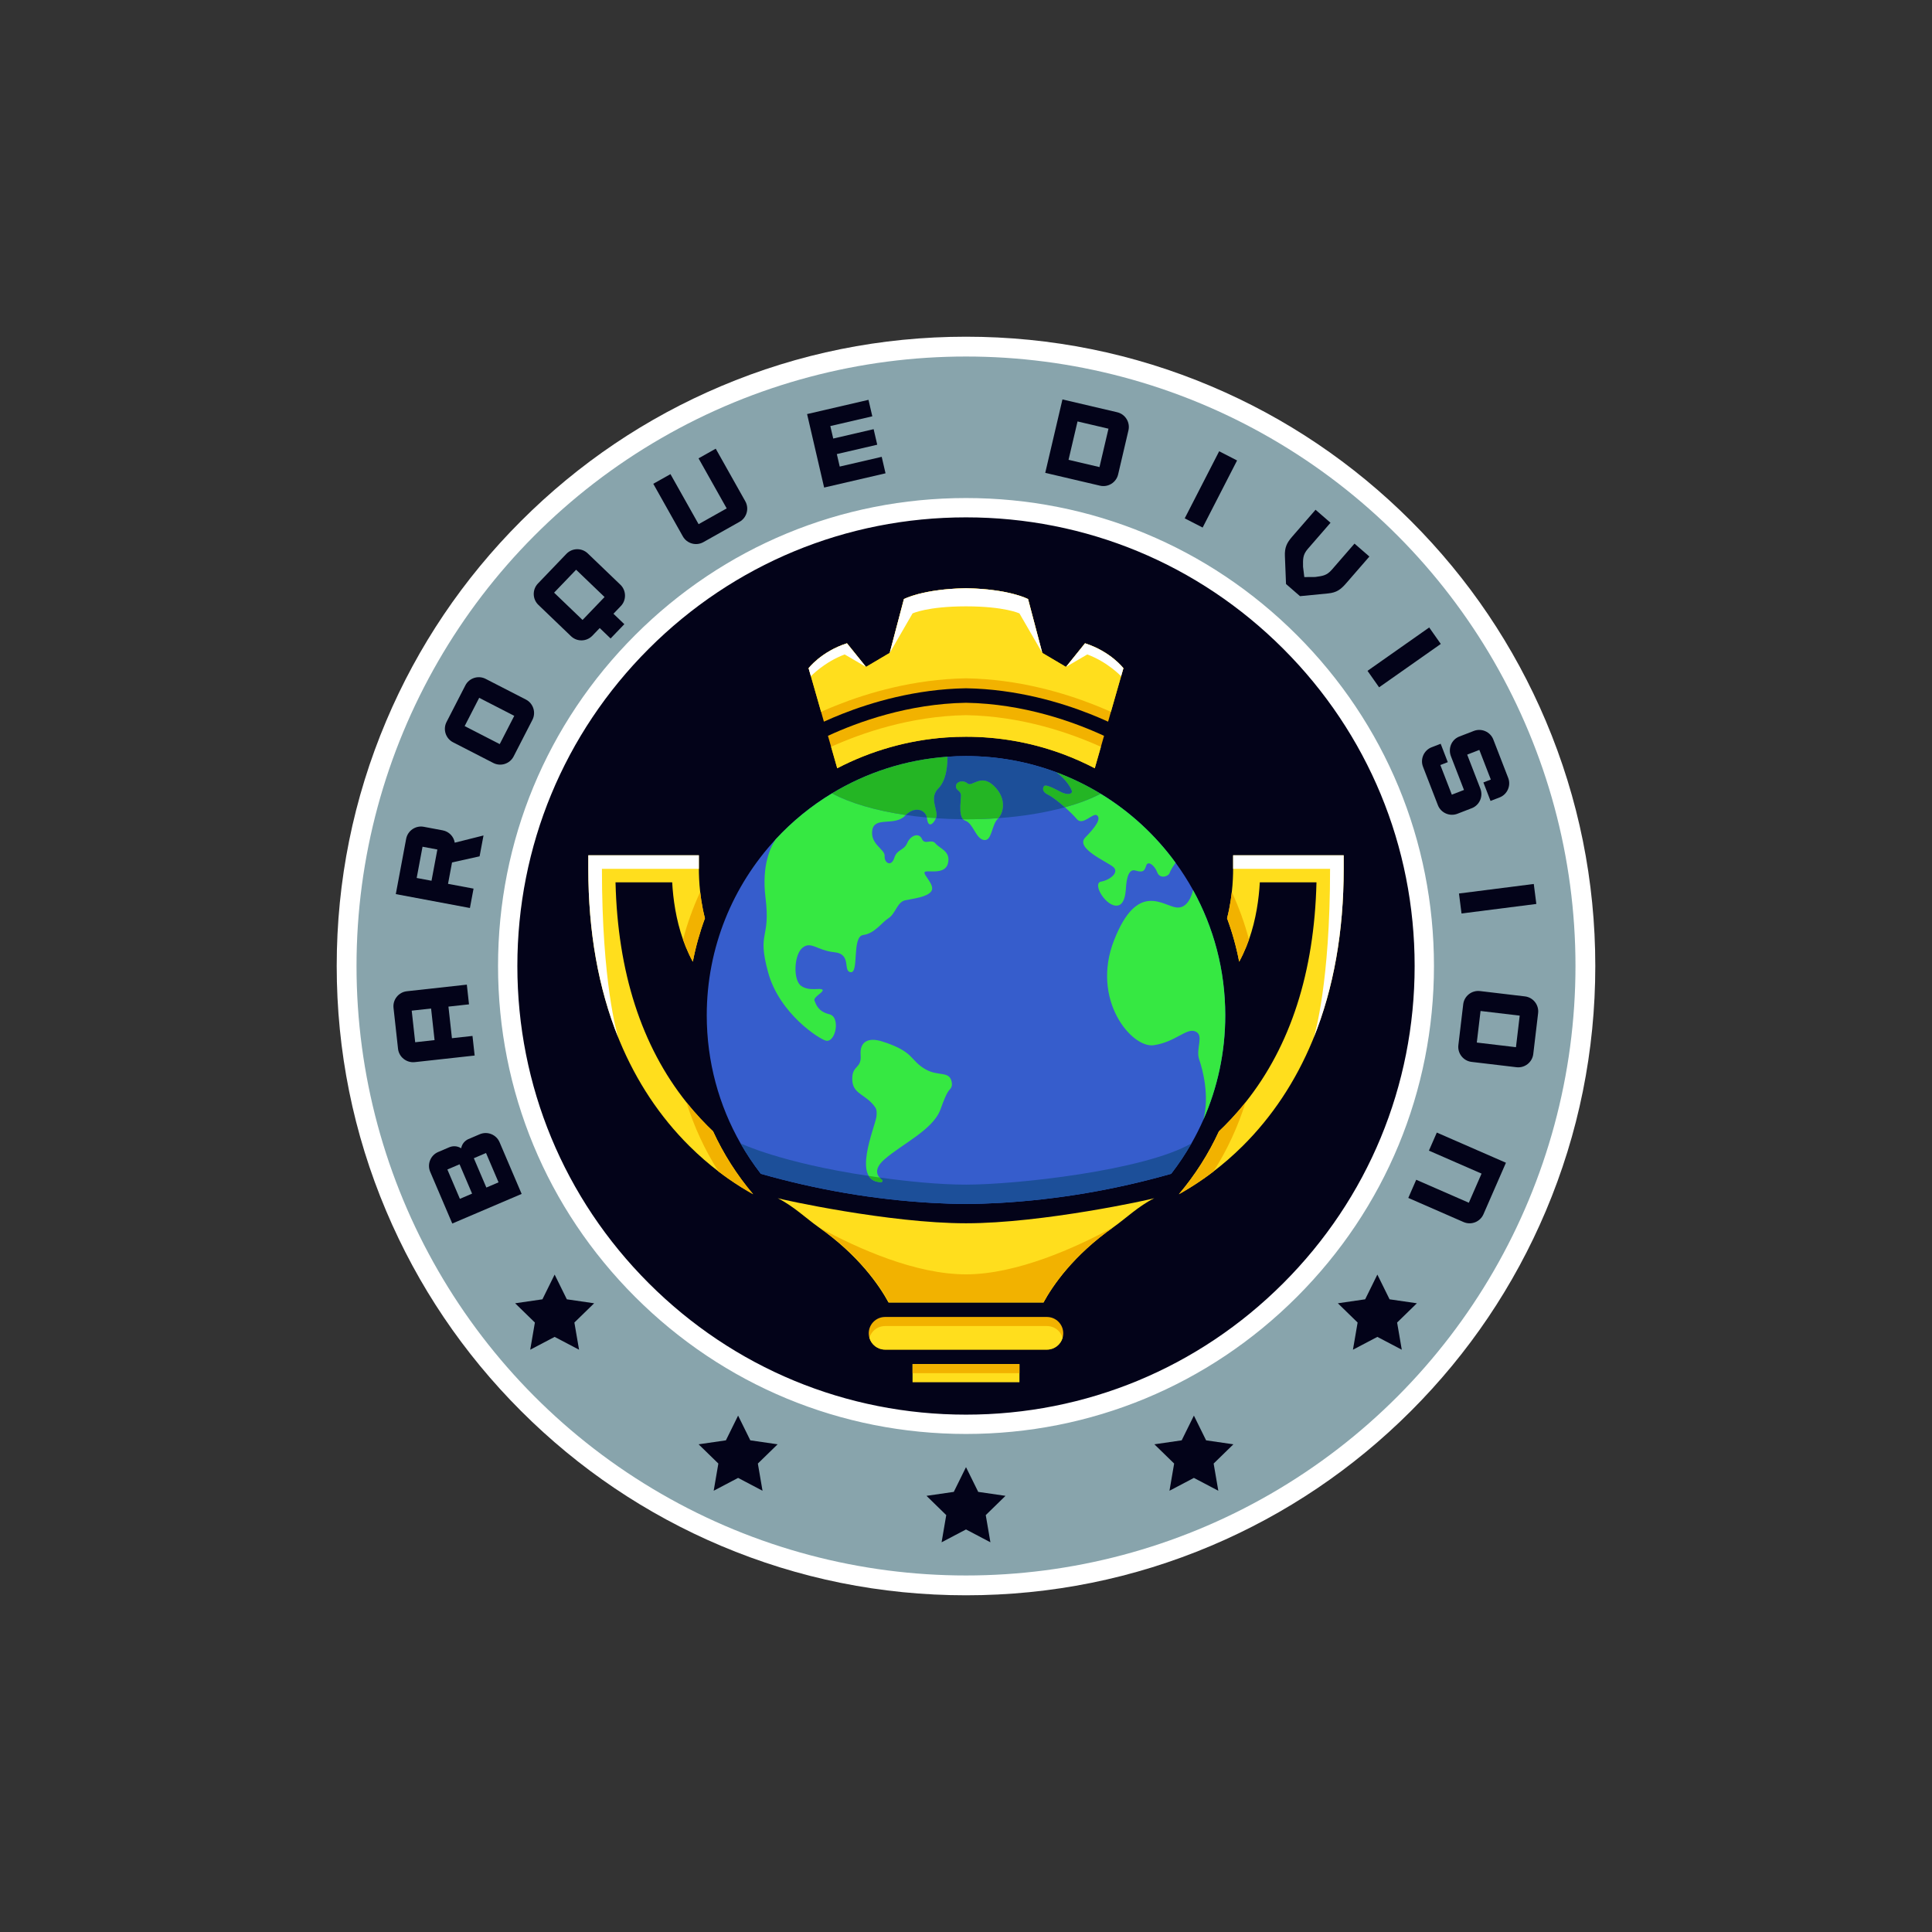<?xml version="1.0" encoding="UTF-8"?><svg id="division" xmlns="http://www.w3.org/2000/svg" viewBox="0 0 2000 2000"><rect x="0" y="0" width="2000" height="2000" fill="#333333" stroke="none"/><defs><style>.cls-1{fill:#fff;}.cls-2{fill:#24b524;}.cls-3{fill:#365dcc;}.cls-4{fill:#030319;}.cls-5{fill:#36e842;}.cls-6{fill:#ffde1d;}.cls-7{fill:#1c4f99;}.cls-8{fill:#f2b200;}.cls-9{fill:#88a4ac;}</style></defs><path class="cls-1" d="M1000,1651.44c-87.94,0-173.25-17.23-253.58-51.2-77.58-32.81-147.24-79.78-207.06-139.6-59.82-59.82-106.79-129.49-139.6-207.06-33.98-80.33-51.2-165.64-51.2-253.58s17.23-173.25,51.2-253.58c32.81-77.58,79.78-147.24,139.6-207.06,59.82-59.82,129.49-106.79,207.06-139.6,80.33-33.98,165.64-51.2,253.58-51.2s173.25,17.23,253.58,51.2c77.58,32.81,147.24,79.78,207.06,139.6,59.82,59.82,106.79,129.49,139.6,207.06,33.97,80.33,51.2,165.64,51.2,253.58s-17.23,173.25-51.2,253.58c-32.81,77.58-79.78,147.24-139.6,207.06-59.82,59.82-129.49,106.79-207.06,139.6-80.33,33.97-165.64,51.2-253.58,51.2Z"/><circle class="cls-9" cx="1000" cy="1000" r="630.93"/><circle class="cls-4" cx="1000" cy="1000" r="475.67"/><g><path class="cls-4" d="M468.2,1266.59l-22.86-53.54c-3.37-7.9,.33-17.12,8.23-20.49l11.28-4.82c4-1.71,8.39-1.64,12.54,.95,.87-4.49,3.5-7.43,6.95-9.27l12.31-5.26c7.9-3.37,17.12,.33,20.49,8.23l22.86,53.54-71.8,30.66Zm7.54-61.31l-12.62,5.39,12.96,30.36,12.62-5.39-12.96-30.36Zm27.39-11.69l-12.62,5.39,12.96,30.36,12.62-5.39-12.96-30.36Z"/><path class="cls-4" d="M429.38,1099.51c-8.54,.94-16.4-5.26-17.34-13.8l-4.67-42.34c-.94-8.54,5.27-16.29,13.81-17.23l62.08-6.84,2.25,20.4-21.28,2.35,3.61,32.7,21.28-2.35,2.24,20.29-61.96,6.83Zm16.88-55.49l-20.06,2.21,3.6,32.7,20.06-2.21-3.6-32.7Z"/><path class="cls-4" d="M496.49,886.47l-28.54,6.34-4.15,22.14,26.42,4.95-3.76,20.06-76.73-14.38,10.72-57.22c1.58-8.44,9.78-14.05,18.22-12.47l19.62,3.68c6.58,1.23,11.5,6.47,12.47,12.78l29.77-7.47-4.05,21.6Zm-49.79,25.28l6.06-32.34-15.35-2.88-6.06,32.34,15.35,2.88Z"/><path class="cls-4" d="M510.67,789.83l-41.66-21.41c-7.64-3.92-10.68-13.38-6.75-21.02l19.47-37.89c3.92-7.64,13.38-10.68,21.02-6.75l41.66,21.41c7.64,3.92,10.67,13.38,6.75,21.02l-19.47,37.89c-3.92,7.64-13.38,10.68-21.02,6.75Zm21.69-48.79l-36.3-18.66-15.04,29.26,36.3,18.66,15.04-29.26Z"/><path class="cls-4" d="M620.82,650.17l-7.72,8.04c-6.03,6.12-15.8,6.32-22,.37l-33.79-32.43c-6.2-5.95-6.4-15.88-.45-22.08l29.5-30.74c5.95-6.2,15.88-6.4,22.08-.45l33.79,32.43c6.12,5.87,6.4,15.88,.53,21.99l-7.72,8.05,11.26,10.81-14.21,14.8-11.26-10.81Zm5.02-32.13l-29.45-28.26-22.78,23.74,29.45,28.26,22.78-23.74Z"/><path class="cls-4" d="M706.88,555.26l-30.61-54.44,17.79-10,29.13,51.81,29.07-16.34-29.13-51.81,17.79-10,30.61,54.44c4.21,7.49,1.53,17.05-5.96,21.26l-37.43,21.04c-7.49,4.21-17.05,1.53-21.26-5.96Z"/><path class="cls-4" d="M835.49,428.65l63.56-14.74,3.96,17.06-43.46,10.08,3,12.93,41.83-9.7,3.73,16.08-41.83,9.7,3,12.93,43.46-10.08,3.96,17.06-63.56,14.74-17.64-76.05Z"/><path class="cls-4" d="M1099.84,413.48l56.68,13.28c8.36,1.96,13.6,10.4,11.64,18.76l-10.68,45.61c-1.96,8.36-10.4,13.6-18.77,11.64l-56.68-13.28,17.81-76.01Zm38.34,70.04l9.31-39.74-32.03-7.51-9.31,39.74,32.03,7.51Z"/><path class="cls-4" d="M1262.07,467.15l18.55,9.52-35.65,69.45-18.55-9.52,35.65-69.45Z"/><path class="cls-4" d="M1330.13,575.94c-.42-9.38,2.09-14.14,7.65-20.54l24.07-27.7,15.49,13.46-23.48,27.03c-5.41,6.23-5.02,10.71-4.95,18.45l1.31,10.74,11.3-.08c7.43-1.08,11.77-1.3,17.18-7.53l23.48-27.03,15.41,13.39-24.07,27.7c-5.56,6.4-9.84,9.63-18.71,10.49l-29.05,2.83-14.48-12.58-1.14-28.62Z"/><path class="cls-4" d="M1479.5,649.55l12,17.06-63.86,44.9-12-17.06,63.86-44.9Z"/><path class="cls-4" d="M1482.02,773.57l9.36-3.62,7.37,19.03-7.7,2.98,11.88,30.68,12.58-4.88-13.49-34.84c-3.18-8.21,.62-17.22,8.38-20.35l15.29-5.92c8.01-3.1,17.1,.91,20.2,8.92l15.39,39.73c3.1,8.01-.91,17.1-8.92,20.2l-9.36,3.62-7.41-19.14,7.7-2.98-11.88-30.68-12.58,4.87,13.65,35.26c3.06,7.9-.79,16.81-8.5,20.04l-15.29,5.92c-8.01,3.1-17.1-.91-20.2-8.92l-15.39-39.73c-3.1-8.01,.91-17.1,8.92-20.2Z"/><path class="cls-4" d="M1587.77,915.08l2.64,20.69-77.44,9.87-2.64-20.69,77.44-9.87Z"/><path class="cls-4" d="M1532.07,1025.94l46.52,5.52c8.53,1.01,14.68,8.82,13.67,17.35l-5.02,42.31c-1.01,8.53-8.82,14.68-17.35,13.67l-46.52-5.52c-8.53-1.01-14.68-8.82-13.67-17.34l5.02-42.31c1.01-8.53,8.82-14.68,17.35-13.67Zm-3.29,53.3l40.54,4.81,3.88-32.67-40.54-4.81-3.88,32.67Z"/><path class="cls-4" d="M1558.94,1203.67l-23.29,53.35c-3.44,7.87-12.68,11.5-20.55,8.06l-57.24-24.99,8.21-18.8,54.47,23.78,13.16-30.15-54.48-23.78,8.17-18.71,71.54,31.23Z"/></g><path class="cls-1" d="M1000,535.57c124.05,0,240.68,48.31,328.4,136.03,87.72,87.72,136.03,204.35,136.03,328.4s-48.31,240.68-136.03,328.4c-87.72,87.72-204.35,136.03-328.4,136.03s-240.68-48.31-328.4-136.03c-87.72-87.72-136.03-204.35-136.03-328.4s48.31-240.68,136.03-328.4c87.72-87.72,204.35-136.03,328.4-136.03m0-20c-129.4,0-251.04,50.39-342.54,141.89-91.5,91.5-141.89,213.15-141.89,342.54s50.39,251.04,141.89,342.54c91.5,91.5,213.15,141.89,342.54,141.89s251.04-50.39,342.54-141.89c91.5-91.5,141.89-213.15,141.89-342.54s-50.39-251.04-141.89-342.54c-91.5-91.5-213.15-141.89-342.54-141.89h0Z"/><rect class="cls-6" x="944.67" y="1412.11" width="110.66" height="18.78"/><path class="cls-8" d="M1100.67,1380.22c0,1.24-.13,2.45-.39,3.61-.08,.36-.17,.73-.28,1.08-2.02,7.04-8.52,12.2-16.22,12.2h-167.56c-7.7,0-14.2-5.16-16.22-12.2-.11-.35-.2-.72-.28-1.08-.26-1.16-.39-2.37-.39-3.61,0-4.67,1.89-8.89,4.95-11.94,3.05-3.06,7.28-4.95,11.94-4.95h167.56c4.66,0,8.89,1.89,11.94,4.95,3.06,3.05,4.95,7.27,4.95,11.94Z"/><path class="cls-6" d="M1100,1384.91c-2.02,7.04-8.52,12.2-16.22,12.2h-167.56c-7.7,0-14.2-5.16-16.22-12.2,.79-2.77,2.29-5.26,4.28-7.24,3.05-3.06,7.28-4.95,11.94-4.95h167.56c4.66,0,8.89,1.89,11.94,4.95,1.99,1.98,3.49,4.47,4.28,7.24Z"/><path class="cls-8" d="M1142.9,761.72l-3.25,11.35-6.35,22.23c-10.66-5.57-21.66-10.46-32.88-14.63l-3.38-1.25h-.06c-31.05-11.11-63.66-16.74-96.98-16.74-6.85,0-13.8,.24-20.65,.73-39.23,2.77-77.82,13.74-112.65,31.89l-6.35-22.23-3.25-11.35c31.19-14.41,83.03-33.21,142.9-34.21,59.87,1,111.71,19.8,142.9,34.21Z"/><path class="cls-8" d="M1162.93,691.72l-2.38,8.33-10.54,36.85-2.91,10.16c-5.75-2.62-12.13-5.36-19.08-8.1-29.67-11.72-75.61-25.62-128.02-26.46-52.41,.84-98.35,14.74-128.02,26.46-6.95,2.74-13.33,5.48-19.08,8.1l-2.91-10.16-10.54-36.85-2.38-8.33s13.04-17.18,39.71-25.78l19.7,24.45,24.56-14.52,14.7-55.7s.08-.04,.25-.13c.07-.03,.16-.08,.27-.13,.49-.24,1.33-.63,2.54-1.12,.21-.09,.43-.18,.67-.27,1.13-.44,2.51-.96,4.17-1.51,.39-.13,.79-.26,1.21-.39,.79-.25,1.63-.51,2.53-.77,.57-.17,1.15-.34,1.76-.5,.37-.11,.73-.2,1.11-.3,.58-.16,1.17-.31,1.79-.47,2.02-.51,4.25-1.02,6.68-1.51,.37-.08,.76-.15,1.15-.23,1.27-.25,2.59-.49,3.97-.73,.45-.08,.91-.16,1.37-.23,2.79-.46,5.79-.89,9.01-1.27,.94-.11,1.9-.22,2.88-.32,2.29-.24,4.69-.46,7.19-.64,.23-.02,.47-.04,.71-.05,1.6-.12,3.25-.22,4.95-.31,3.19-.16,6.54-.28,10.05-.34,3.51,.06,6.86,.18,10.05,.34,1.7,.09,3.35,.19,4.95,.31,.24,.01,.48,.03,.71,.05,2.5,.18,4.9,.4,7.19,.64,.98,.1,1.94,.21,2.88,.32,3.22,.38,6.22,.81,9.01,1.27,.46,.07,.92,.15,1.37,.23,1.38,.24,2.7,.48,3.97,.73,.39,.08,.78,.15,1.15,.23,2.43,.49,4.66,1,6.68,1.51,.62,.16,1.21,.31,1.79,.47,.38,.1,.74,.19,1.11,.3,.61,.16,1.19,.33,1.76,.5,.9,.26,1.74,.52,2.53,.77,.42,.13,.82,.26,1.21,.39,1.66,.55,3.04,1.07,4.17,1.51,.24,.09,.46,.18,.67,.27,1.21,.49,2.05,.88,2.54,1.12,.11,.05,.2,.1,.27,.13,.17,.09,.25,.13,.25,.13l14.7,55.7,24.56,14.52,19.7-24.45c26.67,8.6,39.71,25.78,39.71,25.78Z"/><path class="cls-6" d="M1162.93,691.72l-2.38,8.33-10.54,36.85c-5.32-2.39-11.13-4.86-17.39-7.32-30.73-12.14-78.32-26.54-132.62-27.38-54.3,.84-101.89,15.24-132.62,27.38-6.26,2.46-12.07,4.93-17.39,7.32l-10.54-36.85-2.38-8.33s13.04-17.18,39.71-25.78l19.7,24.45,24.56-14.52,14.7-55.7s.08-.04,.25-.13c.07-.03,.16-.08,.27-.13,.49-.24,1.33-.63,2.54-1.12,.21-.09,.43-.18,.67-.27,1.13-.44,2.51-.96,4.17-1.51,.39-.13,.79-.26,1.21-.39,.79-.25,1.63-.51,2.53-.77,.57-.17,1.15-.34,1.76-.5,.37-.11,.73-.2,1.11-.3,.58-.16,1.17-.31,1.79-.47,2.02-.51,4.25-1.02,6.68-1.51,.37-.08,.76-.15,1.15-.23,1.27-.25,2.59-.49,3.97-.73,.45-.08,.91-.16,1.37-.23,2.79-.46,5.79-.89,9.01-1.27,.94-.11,1.9-.22,2.88-.32,2.29-.24,4.69-.46,7.19-.64,.23-.02,.47-.04,.71-.05,1.61-.12,3.25-.22,4.95-.31,3.19-.16,6.54-.28,10.05-.34,3.51,.06,6.86,.18,10.05,.34,1.7,.09,3.34,.19,4.95,.31,.24,.01,.48,.03,.71,.05,2.5,.18,4.9,.4,7.19,.64,.98,.1,1.94,.21,2.88,.32,3.22,.38,6.22,.81,9.01,1.27,.46,.07,.92,.15,1.37,.23,1.38,.24,2.7,.48,3.97,.73,.39,.08,.78,.15,1.15,.23,2.43,.49,4.66,1,6.68,1.51,.62,.16,1.21,.31,1.79,.47,.38,.1,.74,.19,1.11,.3,.61,.16,1.19,.33,1.76,.5,.9,.26,1.74,.52,2.53,.77,.42,.13,.82,.26,1.21,.39,1.66,.55,3.04,1.07,4.17,1.51,.24,.09,.46,.18,.67,.27,1.21,.49,2.05,.88,2.54,1.12,.11,.05,.2,.1,.27,.13,.17,.09,.25,.13,.25,.13l14.7,55.7,24.56,14.52,19.7-24.45c26.67,8.6,39.71,25.78,39.71,25.78Z"/><rect class="cls-8" x="944.67" y="1412.11" width="110.66" height="9.39"/><path class="cls-6" d="M1139.65,773.07l-6.35,22.23c-10.66-5.57-21.66-10.46-32.88-14.63l-3.38-1.25h-.06c-31.05-11.11-63.66-16.74-96.98-16.74-6.85,0-13.8,.24-20.65,.73-39.23,2.77-77.82,13.74-112.65,31.89l-6.35-22.23c31.47-14.18,81.81-31.77,139.65-32.74,57.84,.97,108.18,18.56,139.65,32.74Z"/><g><path class="cls-1" d="M896.48,690.39l-22.04-12.92c-21.22,7.89-34.99,22.58-34.99,22.58l-2.38-8.33s13.04-17.18,39.71-25.78l19.7,24.45Z"/><path class="cls-1" d="M1103.52,690.39l22.04-12.92c21.22,7.89,34.99,22.58,34.99,22.58l2.38-8.33s-13.04-17.18-39.71-25.78l-19.7,24.45Z"/></g><path class="cls-1" d="M1078.96,675.87l-23.63-40.85s-15.33-7.33-55.33-7.33-55.33,7.33-55.33,7.33l-23.63,40.85,14.7-55.7s19.38-10.48,64.26-11.22c44.88,.74,64.26,11.22,64.26,11.22l14.7,55.7Z"/><polygon class="cls-4" points="1000 1518.78 1012.64 1544.39 1040.89 1548.49 1020.45 1568.43 1025.27 1596.57 1000 1583.28 974.73 1596.57 979.55 1568.43 959.11 1548.49 987.36 1544.39 1000 1518.78"/><polygon class="cls-4" points="1425.84 1319.44 1438.48 1345.04 1466.74 1349.15 1446.29 1369.08 1451.12 1397.22 1425.84 1383.94 1400.57 1397.22 1405.4 1369.08 1384.95 1349.15 1413.21 1345.04 1425.84 1319.44"/><path class="cls-6" d="M779.64,1236.26c-7.9-4.4-16.6-9.74-25.77-16.17-3.32-2.33-6.7-4.8-10.13-7.43-9.79-7.49-19.97-16.21-30.14-26.32-30.48-30.28-54.74-66.81-72.11-108.6-.47-1.14-.94-2.28-1.4-3.43-.01-.02-.02-.06-.04-.11-20.59-50.98-31.03-109.77-31.03-174.79v-14h114.45v14c0,5.99,.27,14.36,1.35,24.02,.32,2.83,.7,5.76,1.17,8.78,.91,5.89,2.12,12.1,3.76,18.41-5.39,14.56-9.59,29.59-12.54,44.96-2.78-5.09-5.22-10.31-7.35-15.56-1-2.46-1.93-4.92-2.8-7.39-7.37-20.96-10.27-42.14-11.21-59.22h-58.66c2.24,92.95,26.87,169.33,73.41,227.69,2.53,3.19,5.14,6.32,7.81,9.4,4.44,5.12,9.06,10.09,13.86,14.91,1.97,1.98,3.95,3.9,5.92,5.77,10.72,23.28,24.61,45.15,41.45,65.08Z"/><path class="cls-1" d="M723.47,899.41h-100.36c0,118.06,15.69,170.78,16.91,174.71-20.57-50.96-31-109.72-31-174.71v-14h114.45v14Z"/><path class="cls-8" d="M717.21,995.58c-2.78-5.09-5.22-10.31-7.35-15.56-1-2.46-1.93-4.92-2.8-7.39,4.48-16.91,10.42-33.37,17.76-49.2,.32,2.83,.7,5.76,1.17,8.78,.91,5.89,2.12,12.1,3.76,18.41-5.39,14.56-9.59,29.59-12.54,44.96Z"/><path class="cls-8" d="M779.64,1236.26c-7.9-4.4-16.6-9.74-25.77-16.17-3.32-2.33-6.7-4.8-10.13-7.43-14.2-22.35-25.31-46.38-33.14-71.56,2.53,3.19,5.14,6.32,7.81,9.4,4.44,5.12,9.06,10.09,13.86,14.91,1.97,1.98,3.95,3.9,5.92,5.77,10.72,23.28,24.61,45.15,41.45,65.08Z"/><path class="cls-6" d="M1220.36,1236.26c7.9-4.4,16.6-9.74,25.77-16.17,3.32-2.33,6.7-4.8,10.13-7.43,9.79-7.49,19.97-16.21,30.14-26.32,30.48-30.28,54.74-66.81,72.11-108.6,.47-1.14,.94-2.28,1.4-3.43,.01-.02,.02-.06,.04-.11,20.59-50.98,31.03-109.77,31.03-174.79v-14h-114.45v14c0,5.99-.27,14.36-1.35,24.02-.32,2.83-.7,5.76-1.17,8.78-.91,5.89-2.12,12.1-3.76,18.41,5.39,14.56,9.59,29.59,12.54,44.96,2.78-5.09,5.22-10.31,7.35-15.56,1-2.46,1.93-4.92,2.8-7.39,7.37-20.96,10.27-42.14,11.21-59.22h58.66c-2.24,92.95-26.87,169.33-73.41,227.69-2.53,3.19-5.14,6.32-7.81,9.4-4.44,5.12-9.06,10.09-13.86,14.91-1.97,1.98-3.95,3.9-5.92,5.77-10.72,23.28-24.61,45.15-41.45,65.08Z"/><path class="cls-1" d="M1276.53,899.41h100.36c0,118.06-15.69,170.78-16.91,174.71,20.57-50.96,31-109.72,31-174.71v-14h-114.45v14Z"/><path class="cls-8" d="M1282.79,995.58c2.78-5.09,5.22-10.31,7.35-15.56,1-2.46,1.93-4.92,2.8-7.39-4.48-16.91-10.42-33.37-17.76-49.2-.32,2.83-.7,5.76-1.17,8.78-.91,5.89-2.12,12.1-3.76,18.41,5.39,14.56,9.59,29.59,12.54,44.96Z"/><path class="cls-8" d="M1220.36,1236.26c7.9-4.4,16.6-9.74,25.77-16.17,3.32-2.33,6.7-4.8,10.13-7.43,14.2-22.35,25.31-46.38,33.14-71.56-2.53,3.19-5.14,6.32-7.81,9.4-4.44,5.12-9.06,10.09-13.86,14.91-1.97,1.98-3.95,3.9-5.92,5.77-10.72,23.28-24.61,45.15-41.45,65.08Z"/><g><polygon class="cls-4" points="1235.92 1465.43 1248.55 1491.03 1276.81 1495.14 1256.36 1515.07 1261.19 1543.21 1235.92 1529.92 1210.64 1543.21 1215.47 1515.07 1195.02 1495.14 1223.28 1491.03 1235.92 1465.43"/><polygon class="cls-4" points="764.08 1465.43 751.45 1491.03 723.19 1495.14 743.64 1515.07 738.81 1543.21 764.08 1529.92 789.36 1543.21 784.53 1515.07 804.98 1495.14 776.72 1491.03 764.08 1465.43"/></g><polygon class="cls-4" points="574.16 1319.44 561.52 1345.04 533.26 1349.15 553.71 1369.08 548.88 1397.22 574.16 1383.94 599.43 1397.22 594.6 1369.08 615.05 1349.15 586.79 1345.04 574.16 1319.44"/><path class="cls-3" d="M1268.38,1051.06c0,38.42-8.07,74.95-22.62,107.99-3.7,8.42-7.83,16.62-12.35,24.56-6.27,11.01-13.29,21.54-21.01,31.5-57.78,16.47-117.21,26.7-177.3,30.13-12.07,.69-23.91,1.09-35.1,1.09s-23.03-.4-35.1-1.09c-60.1-3.43-119.53-13.66-177.31-30.13-7.71-9.97-14.74-20.49-21-31.51-22.26-39.09-34.97-84.33-34.97-132.54,0-70.36,27.08-134.4,71.39-182.26,17.05-18.43,36.66-34.46,58.26-47.52,35.32-21.38,75.97-34.84,119.49-37.92,6.36-.45,12.77-.68,19.24-.68,32.87,0,64.35,5.91,93.45,16.74h.01c16.08,5.97,31.43,13.44,45.89,22.24,30.36,18.48,56.76,42.81,77.62,71.44,6.6,9.03,12.63,18.48,18.07,28.32,21.25,38.43,33.34,82.62,33.34,129.64Z"/><path class="cls-5" d="M981.26,893.92c-3.33,12.74-22.89,5.93-24.15,9.04-1.25,3.11,11.26,13.48,6.97,19.67-4.3,6.18-18.97,7.59-27.11,9.37-8.15,1.77-10,13.92-17.11,18.44-7.12,4.52-14.38,15.93-26.3,17.48-11.93,1.56-4.15,39.26-12.82,38.52-8.66-.74,1.41-18.74-16.88-20.67-18.3-1.92-24.23-11.85-33.12-4.66-8.88,7.18-9.92,33.48-1.4,39.48s19.85,1.63,22.07,3.93c2.22,2.29-9.85,7.4-8.22,11.4,1.63,4,3.78,11.26,15.48,14.08,11.7,2.81,6.37,29.4-3.56,27.33-6.45-1.35-48.29-27.78-60-70.89-11.7-43.11,2.82-33.04-2.66-77.18-4.27-34.36,5.86-53.62,10.56-60.46,17.05-18.43,36.66-34.46,58.26-47.52,18.65,9.98,45.23,17.85,76.46,22.42-.28,.26-.56,.54-.84,.82-10.96,11.11-31.7,.29-33.92,14.96-2.23,14.66,13.33,19.63,12.81,26.74s6.89,11.48,9.93,2c3.03-9.48,9.92-7.41,13.4-15.48,3.49-8.08,12.23-11.11,15.26-4.3,3.04,6.82,9.78-.59,14.08,4.74,4.29,5.34,16.15,8,12.81,20.74Z"/><path class="cls-5" d="M1000.67,848.11c-1.24,0-2.47,0-3.7-.02,.61,.66,1.34,1.17,2.22,1.46,8.44,2.81,10.74,18.52,19.26,20,8.52,1.48,7.85-15.26,14.3-21.7,.29-.29,.56-.59,.83-.91h0c-10.64,.77-21.64,1.17-32.9,1.17Z"/><path class="cls-5" d="M1216.97,893.1c-.88,1.23-5.03,7.16-6.15,10.53-1.26,3.77-10.15,6.66-12.89-.67s-9.41-12-11.19-7.33c-1.77,4.66-2.14,8.37-11.33,5.55-9.18-2.81-9.63,15.78-10,20.3s-1.63,14.44-8,15.85c-12.01,2.65-27.26-22.89-17.63-24.67,9.63-1.77,19.26-9.77,12.59-15.26-6.66-5.48-39.7-19.4-28.89-30.44,10.82-11.04,16.45-19.26,12.3-22.82-4.15-3.55-14.81,11.26-21.04,3.78-2.71-3.26-7.37-7.83-12.35-12.22,14.28-3.93,26.77-8.67,36.96-14.04,30.36,18.48,56.76,42.81,77.62,71.44Z"/><path class="cls-7" d="M1096.89,819.18c-8.37-4.52-14.74-7.18-16.07-5.41-1.34,1.78-2.59,5.78,4.29,9.04,3.89,1.84,10.84,7.22,17.28,12.89-19.93,5.5-43.34,9.41-68.82,11.24,5.87-6.84,8.28-20.86-4.68-33.39-13.56-13.11-22.59,1.48-27.26-2.52s-11.2-1.98-11.93,2c-.88,4.89,3.41,4.37,4.97,8.97,.9,2.65-2.96,20.4,2.3,26.09h0c-9.58-.07-18.96-.43-28.07-1.07,3.4-7.4-8-20.58,2.52-30.95,9.45-9.31,9.45-28.82,9.35-32.71,6.36-.45,12.77-.68,19.24-.68,32.87,0,64.35,5.91,93.45,16.74,.01-.01,.01,0,.01,0,9.99,7.08,15.82,17,16.17,19.69,.37,2.89-4.37,4.59-12.74,.07Z"/><path class="cls-2" d="M971.41,816.07c-10.52,10.37,.88,23.55-2.52,30.95-3.18-.22-6.32-.47-9.43-.75-1.88-7.7-11.63-12.04-21.73-2.57-31.23-4.57-57.81-12.44-76.46-22.42,35.32-21.38,75.97-34.84,119.49-37.92,.1,3.89,.1,23.4-9.35,32.71Z"/><path class="cls-2" d="M1028.89,813.55c-13.56-13.11-22.59,1.48-27.26-2.52-4.67-4-11.2-1.99-11.93,2-.89,4.89,3.41,4.37,4.96,8.96,.9,2.65-2.96,20.4,2.3,26.09,1.23,.02,2.46,.02,3.7,.02,11.26,0,22.26-.4,32.9-1.17h0c5.86-6.84,8.27-20.86-4.68-33.39Z"/><path class="cls-5" d="M1245.76,1159.05c6.43-24.47-.6-51.5-4.37-62.28-3.88-11.11,5.45-25-3.88-29-9.34-4-20.45,10.89-43.15,14.23-22.71,3.33-65.3-46.89-41.08-108.67,24.23-61.78,50.78-35.33,64.78-33.89,11.42,1.18,15.77-12.82,16.98-18.02,21.25,38.43,33.34,82.62,33.34,129.64,0,38.42-8.07,74.95-22.62,107.99Z"/><path class="cls-5" d="M959.71,847.63c1.03,8.74,5.77,6.81,9.18-.6h0c-3.18-.23-6.32-.48-9.43-.76,.11,.44,.19,.9,.25,1.36Z"/><path class="cls-2" d="M1139.35,821.66c-10.19,5.37-22.68,10.11-36.96,14.04-6.44-5.67-13.39-11.05-17.28-12.89-6.88-3.26-5.63-7.26-4.29-9.04,1.33-1.77,7.7,.89,16.07,5.41s13.11,2.82,12.74-.07c-.35-2.69-6.18-12.61-16.17-19.69,16.08,5.97,31.43,13.44,45.89,22.24Z"/><path class="cls-5" d="M984.38,1126.3c-2.15,3.47-3.23,1.07-10.79,22.11-7.56,21.04-39.85,35.85-57.93,51.7-12.32,10.81-7.21,17.76-2.72,21.09,1.14,.84,.49,2.66-.92,2.62-30.92-.71-6.49-56.28-4.76-67.74,.52-3.99,.37-7.45-1.23-9.76-1.14-1.65-2.34-3.1-3.57-4.39-9.77-10.29-21.31-10.72-20.13-27.31,.85-11.82,9.64-8.83,8.59-22.37-1.11-14.23,8.21-18.68,22.52-14.07,33.63,10.81,27.92,19.1,44.59,28.74,13.34,7.7,24.6,1.33,27.12,12.88,.65,2.98,.24,4.86-.77,6.49Z"/><path class="cls-6" d="M1194.91,1240.38c-16.01,7.9-30.03,21.36-42.29,29.99-41.38,29.1-62.65,60.13-72.38,77.96,0,0-.01,0-.01,.02-.18-.01-1.28-.01-3.1-.02-12.05-.02-55.63,0-71.27,0h-11.72c-15.64,0-59.22-.02-71.27,0-1.82,0-2.92,0-3.1,.02,0-.01,0-.01,0-.02-9.73-17.83-31-48.86-72.38-77.96-12.26-8.63-26.28-22.09-42.29-29.99,3.29,1.21,115.24,25.95,194.91,25.95s191.62-24.74,194.91-25.95Z"/><path class="cls-8" d="M1152.57,1270.37c-41.38,29.1-62.65,60.13-72.38,77.96h-159.99c-9.62-17.65-30.54-48.2-71.05-77.03,39.16,21.27,98.66,47.91,150.85,47.91s113.45-27.43,152.57-48.84Z"/><path class="cls-7" d="M1233.41,1183.61c-6.27,11.01-13.29,21.54-21.01,31.5-57.78,16.47-117.21,26.7-177.3,30.13-12.07,.69-23.91,1.09-35.1,1.09s-23.03-.4-35.1-1.09c-60.1-3.43-119.53-13.66-177.31-30.13-7.71-9.97-14.74-20.49-21-31.51,0,0,41.3,20.07,132.72,33.72,2.36,3.91,6.37,6.36,12.71,6.51,1.41,.03,2.06-1.79,.92-2.63-.85-.63-1.72-1.38-2.49-2.27,29.79,4.15,62.02,7.4,89.55,7.4,52.7,0,184.7-14.66,233.41-42.72Z"/><path class="cls-2" d="M912.02,1223.83c1.41,.03,2.06-1.78,.92-2.62-.85-.63-1.72-1.39-2.49-2.27-3.76-.52-7.48-1.06-11.14-1.61,2.36,3.9,6.37,6.36,12.71,6.5Z"/><path class="cls-7" d="M937.73,843.7c7.02,1.03,14.28,1.89,21.73,2.57-1.88-7.7-11.63-12.04-21.73-2.57Z"/></svg>